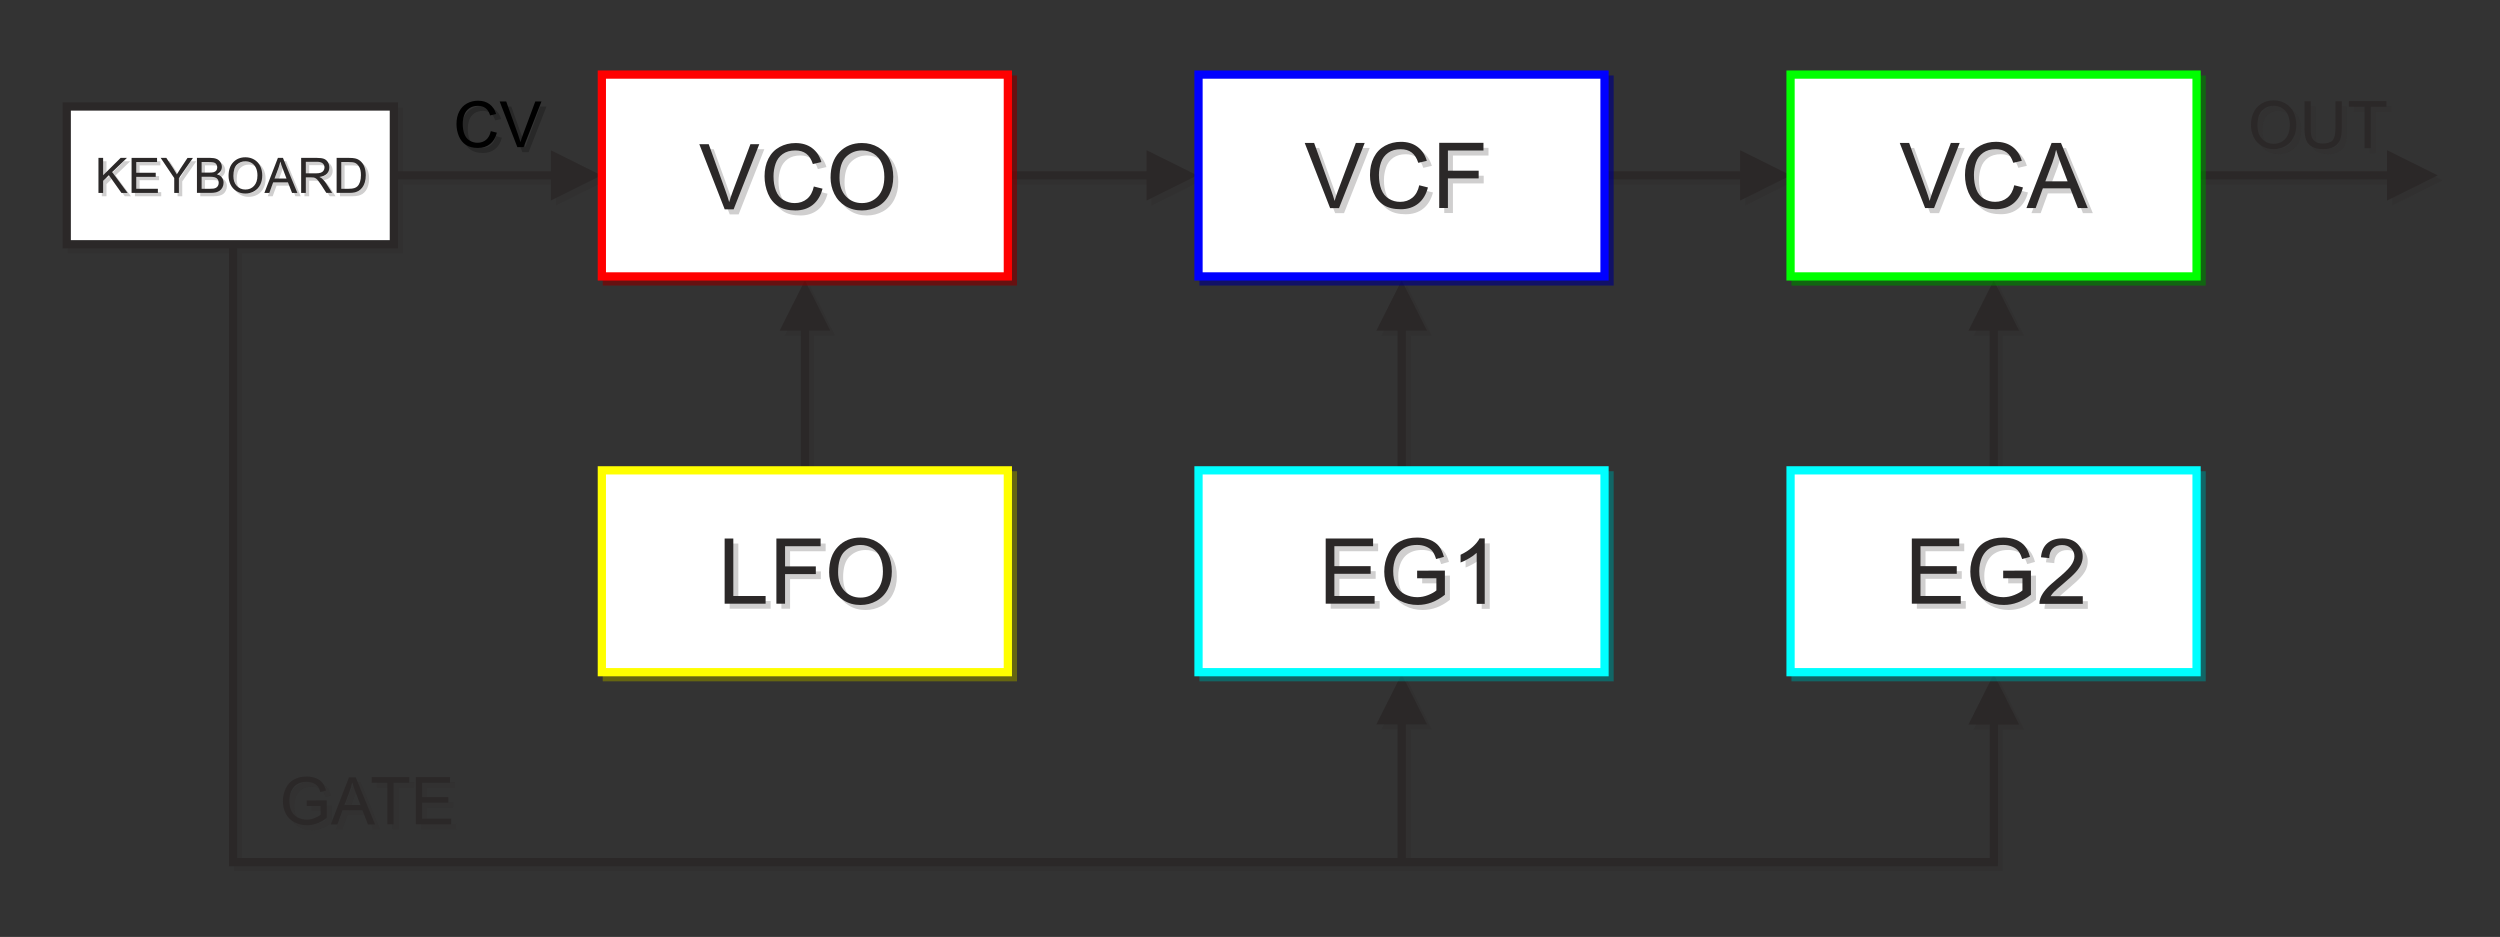 <?xml version="1.0" encoding="UTF-8" standalone="no"?>
<!-- Created with Inkscape (http://www.inkscape.org/) -->

<svg
   xmlns:dc="http://purl.org/dc/elements/1.1/"
   xmlns:cc="http://creativecommons.org/ns#"
   xmlns:rdf="http://www.w3.org/1999/02/22-rdf-syntax-ns#"
   xmlns:svg="http://www.w3.org/2000/svg"
   xmlns="http://www.w3.org/2000/svg"
   xmlns:sodipodi="http://sodipodi.sourceforge.net/DTD/sodipodi-0.dtd"
   xmlns:inkscape="http://www.inkscape.org/namespaces/inkscape"
   version="1.0"
   width="746.591"
   height="279.805"
   id="svg2330"
   inkscape:version="0.47 r22583"
   sodipodi:docname="Synth Diag.svg"
   style="display:inline"
   inkscape:export-filename="P:\@Wikipedia\@Commons\@Synth\@Synthesizing\Subtractive\Synth Diag.png"
   inkscape:export-xdpi="115.49"
   inkscape:export-ydpi="115.49">
  <rect width="100%" height="100%" fill="#333333" stroke="none"/>
  <sodipodi:namedview
     pagecolor="#ffffff"
     bordercolor="#666666"
     borderopacity="1"
     objecttolerance="10"
     gridtolerance="10"
     guidetolerance="10"
     inkscape:pageopacity="0"
     inkscape:pageshadow="2"
     inkscape:window-width="1365"
     inkscape:window-height="935"
     id="namedview66"
     showgrid="false"
     inkscape:zoom="1.6868906"
     inkscape:cx="367.74611"
     inkscape:cy="139.92687"
     inkscape:window-x="109"
     inkscape:window-y="131"
     inkscape:window-maximized="0"
     inkscape:current-layer="layer6" />
  <defs
     id="defs2332">
    <inkscape:perspective
       sodipodi:type="inkscape:persp3d"
       inkscape:vp_x="0 : 139.90237 : 1"
       inkscape:vp_y="0 : 1000 : 0"
       inkscape:vp_z="746.59149 : 139.90237 : 1"
       inkscape:persp3d-origin="373.29575 : 93.26825 : 1"
       id="perspective70" />
    <inkscape:perspective
       id="perspective3781"
       inkscape:persp3d-origin="0.5 : 0.33333333 : 1"
       inkscape:vp_z="1 : 0.5 : 1"
       inkscape:vp_y="0 : 1000 : 0"
       inkscape:vp_x="0 : 0.5 : 1"
       sodipodi:type="inkscape:persp3d" />
    <inkscape:perspective
       id="perspective4060"
       inkscape:persp3d-origin="0.5 : 0.33333333 : 1"
       inkscape:vp_z="1 : 0.5 : 1"
       inkscape:vp_y="0 : 1000 : 0"
       inkscape:vp_x="0 : 0.5 : 1"
       sodipodi:type="inkscape:persp3d" />
    <inkscape:perspective
       id="perspective4586"
       inkscape:persp3d-origin="0.5 : 0.33333333 : 1"
       inkscape:vp_z="1 : 0.5 : 1"
       inkscape:vp_y="0 : 1000 : 0"
       inkscape:vp_x="0 : 0.5 : 1"
       sodipodi:type="inkscape:persp3d" />
    <inkscape:perspective
       id="perspective4767"
       inkscape:persp3d-origin="0.5 : 0.33333333 : 1"
       inkscape:vp_z="1 : 0.5 : 1"
       inkscape:vp_y="0 : 1000 : 0"
       inkscape:vp_x="0 : 0.5 : 1"
       sodipodi:type="inkscape:persp3d" />
  </defs>
  <g
     inkscape:groupmode="layer"
     id="layer6"
     inkscape:label="bg arrow"
     style="opacity:0.25;display:inline">
    <g
       id="g4936">
      <g
         transform="matrix(3.502,0,0,3.481,7.744,-236.832)"
         id="g2304-2-7"
         style="display:inline">
        <path
           d="m 201.999,83.865 -16.445,0 0,-0.706 16.445,0 0,0.706 0,0 z m 4.094,-0.353 -4.32,2.16 0,-4.32 4.32,2.159 z"
           style="fill:#2b2828;fill-rule:nonzero"
           id="_149456480-7-5" />
      </g>
      <g
         transform="matrix(3.502,0,0,3.481,7.744,-236.832)"
         id="g2310-1-0"
         style="display:inline">
        <path
           d="m 146.833,83.865 -12.036,0 0,-0.706 12.036,0 0,0.706 0,0 z m 4.094,-0.353 -4.32,2.16 0,-4.32 4.32,2.159 z"
           style="fill:#2b2828;fill-rule:nonzero"
           id="_149483384-9-0" />
      </g>
      <g
         transform="matrix(3.502,0,0,3.481,7.744,-236.832)"
         id="g2322-4-7"
         style="display:inline">
        <path
           d="m 45.423,83.864 -13.377,2e-4 0,-0.703 13.377,-2e-4 0,0.703 z m 4.078,-0.351 -4.303,2.152 -10e-5,-4.303 4.303,2.151 0,0 z"
           style="fill:#2b2828;fill-rule:nonzero"
           id="_149526200-8-3" />
      </g>
      <g
         transform="matrix(3.502,0,0,3.481,7.744,-236.832)"
         id="g2336-9-0"
         style="display:inline">
        <path
           d="m 96.216,83.865 -12.036,0 0,-0.706 12.036,0 0,0.706 z m 4.094,-0.353 -4.32,2.16 0,-4.32 4.32,2.159 z"
           style="fill:#2b2828;fill-rule:nonzero"
           id="_149589816-3-3" />
      </g>
      <g
         transform="matrix(3.502,0,0,3.481,7.744,-236.832)"
         id="g2347-4-7"
         style="display:inline">
        <path
           d="m 118.099,96.609 0,12.036 -0.706,0 0,-12.036 0.706,0 z m -0.353,-4.094 2.16,4.32 -4.32,0 2.159,-4.32 z"
           style="fill:#2b2828;fill-rule:nonzero"
           id="_149639504-9-8" />
      </g>
      <g
         transform="matrix(3.502,0,0,3.481,7.744,-236.832)"
         id="g2350-6-3"
         style="display:inline">
        <path
           d="m 168.592,96.609 0,12.036 -0.706,0 0,-12.036 0.706,0 z m -0.353,-4.094 2.16,4.32 -4.32,0 2.159,-4.32 z"
           style="fill:#2b2828;fill-rule:nonzero"
           id="_149646208-3-5" />
      </g>
      <g
         transform="matrix(3.502,0,0,3.481,7.744,-236.832)"
         id="g2353-7-1"
         style="display:inline">
        <path
           d="m 168.24,126.302 2.159,4.32 -4.32,0 2.16,-4.32 0,0 z m 0,16.482 -0.353,-0.353 0,-12.036 0.706,0 0,12.036 -0.353,0.353 z m 0.353,-0.353 0,0.353 -0.353,0 0.353,-0.353 z m -150.852,0 0.353,-0.353 150.147,0 0,0.706 -150.147,0 -0.353,-0.353 0,0 z m 0.353,0.353 -0.353,0 0,-0.353 0.353,0.353 z m 0.353,-53.385 0,53.032 -0.706,0 0,-53.032 0.706,0 z"
           style="fill:#2b2828;fill-rule:nonzero"
           id="_149646736-8-2" />
      </g>
      <g
         transform="matrix(3.502,0,0,3.481,7.744,-236.832)"
         id="g2356-8-0"
         style="display:inline">
        <path
           d="m 118.099,130.386 0,12.036 -0.706,0 0,-12.036 0.706,0 z m -0.353,-4.094 2.16,4.32 -4.32,0 2.159,-4.32 z"
           style="fill:#2b2828;fill-rule:nonzero"
           id="_149661024-2-1" />
      </g>
      <g
         transform="matrix(3.502,0,0,3.481,7.744,-236.832)"
         id="g2367-7-4"
         style="display:inline">
        <path
           d="m 67.212,96.609 0,12.036 -0.706,0 0,-12.036 0.706,0 z m -0.353,-4.094 2.16,4.32 -4.32,0 2.159,-4.32 z"
           style="fill:#2b2828;fill-rule:nonzero"
           id="_149700136-6-1" />
      </g>
      <g
         transform="matrix(3.502,0,0,3.481,7.744,-236.832)"
         id="g2325-6-3-5"
         style="display:inline">
        <rect
           width="27.899"
           height="11.817"
           x="3.907"
           y="77.604"
           style="fill:none;stroke:#2b2828;stroke-width:0.706"
           id="_149555536-5-5-3" />
      </g>
    </g>
  </g>
  <g
     inkscape:groupmode="layer"
     id="layer5"
     inkscape:label="fg arrow"
     style="display:inline">
    <g
       id="g4916">
      <g
         transform="matrix(3.502,0,0,3.481,6.244,-238.332)"
         id="g2304-2"
         style="display:inline">
        <path
           d="m 201.999,83.865 -16.445,0 0,-0.706 16.445,0 0,0.706 0,0 z m 4.094,-0.353 -4.32,2.16 0,-4.32 4.32,2.159 z"
           style="fill:#2b2828;fill-rule:nonzero"
           id="_149456480-7" />
      </g>
      <g
         transform="matrix(3.502,0,0,3.481,6.244,-238.332)"
         id="g2310-1"
         style="display:inline">
        <path
           d="m 146.833,83.865 -12.036,0 0,-0.706 12.036,0 0,0.706 0,0 z m 4.094,-0.353 -4.32,2.16 0,-4.32 4.32,2.159 z"
           style="fill:#2b2828;fill-rule:nonzero"
           id="_149483384-9" />
      </g>
      <g
         transform="matrix(3.502,0,0,3.481,6.244,-238.332)"
         id="g2322-4"
         style="display:inline">
        <path
           d="m 45.423,83.864 -13.377,2e-4 0,-0.703 13.377,-2e-4 0,0.703 z m 4.078,-0.351 -4.303,2.152 -10e-5,-4.303 4.303,2.151 0,0 z"
           style="fill:#2b2828;fill-rule:nonzero"
           id="_149526200-8" />
      </g>
      <g
         transform="matrix(3.502,0,0,3.481,6.244,-238.332)"
         id="g2336-9"
         style="display:inline">
        <path
           d="m 96.216,83.865 -12.036,0 0,-0.706 12.036,0 0,0.706 z m 4.094,-0.353 -4.32,2.16 0,-4.32 4.32,2.159 z"
           style="fill:#2b2828;fill-rule:nonzero"
           id="_149589816-3" />
      </g>
      <g
         transform="matrix(3.502,0,0,3.481,6.244,-238.332)"
         id="g2347-4"
         style="display:inline">
        <path
           d="m 118.099,96.609 0,12.036 -0.706,0 0,-12.036 0.706,0 z m -0.353,-4.094 2.16,4.32 -4.32,0 2.159,-4.32 z"
           style="fill:#2b2828;fill-rule:nonzero"
           id="_149639504-9" />
      </g>
      <g
         transform="matrix(3.502,0,0,3.481,6.244,-238.332)"
         id="g2350-6"
         style="display:inline">
        <path
           d="m 168.592,96.609 0,12.036 -0.706,0 0,-12.036 0.706,0 z m -0.353,-4.094 2.16,4.32 -4.32,0 2.159,-4.32 z"
           style="fill:#2b2828;fill-rule:nonzero"
           id="_149646208-3" />
      </g>
      <g
         transform="matrix(3.502,0,0,3.481,6.244,-238.332)"
         id="g2353-7"
         style="display:inline">
        <path
           d="m 168.24,126.302 2.159,4.32 -4.32,0 2.16,-4.32 0,0 z m 0,16.482 -0.353,-0.353 0,-12.036 0.706,0 0,12.036 -0.353,0.353 z m 0.353,-0.353 0,0.353 -0.353,0 0.353,-0.353 z m -150.852,0 0.353,-0.353 150.147,0 0,0.706 -150.147,0 -0.353,-0.353 0,0 z m 0.353,0.353 -0.353,0 0,-0.353 0.353,0.353 z m 0.353,-53.385 0,53.032 -0.706,0 0,-53.032 0.706,0 z"
           style="fill:#2b2828;fill-rule:nonzero"
           id="_149646736-8" />
      </g>
      <g
         transform="matrix(3.502,0,0,3.481,6.244,-238.332)"
         id="g2356-8"
         style="display:inline">
        <path
           d="m 118.099,130.386 0,12.036 -0.706,0 0,-12.036 0.706,0 z m -0.353,-4.094 2.16,4.32 -4.32,0 2.159,-4.32 z"
           style="fill:#2b2828;fill-rule:nonzero"
           id="_149661024-2" />
      </g>
      <g
         transform="matrix(3.502,0,0,3.481,6.244,-238.332)"
         id="g2367-7"
         style="display:inline">
        <path
           d="m 67.212,96.609 0,12.036 -0.706,0 0,-12.036 0.706,0 z m -0.353,-4.094 2.16,4.32 -4.32,0 2.159,-4.32 z"
           style="fill:#2b2828;fill-rule:nonzero"
           id="_149700136-6" />
      </g>
    </g>
  </g>
  <g
     inkscape:groupmode="layer"
     id="layer3"
     inkscape:label="bg rect"
     style="opacity:0.667;display:inline">
    <g
       id="g4908">
      <rect
         width="121.249"
         height="60.276"
         x="181.232"
         y="23.774"
         style="fill:none;stroke:#800000;stroke-width:2.464;display:inline"
         id="_149314632-8-1" />
      <rect
         width="121.249"
         height="60.276"
         x="359.419"
         y="23.774"
         style="fill:none;stroke:#000080;stroke-width:2.464;display:inline"
         id="_149461736-7-6" />
      <rect
         width="121.249"
         height="60.276"
         x="536.225"
         y="23.774"
         style="fill:none;stroke:#008000;stroke-width:2.464;display:inline"
         id="_149456296-4-5" />
      <rect
         width="121.249"
         height="60.276"
         x="359.419"
         y="141.962"
         style="fill:none;stroke:#008080;stroke-width:2.464;display:inline"
         id="_149604880-4-8" />
      <rect
         width="121.249"
         height="60.276"
         x="536.225"
         y="141.962"
         style="fill:none;stroke:#008080;stroke-width:2.464;display:inline"
         id="_149607568-4-0" />
      <rect
         width="121.249"
         height="60.276"
         x="181.231"
         y="141.962"
         style="fill:none;stroke:#808000;stroke-width:2.464;display:inline"
         id="_149684376-9-1" />
    </g>
  </g>
  <g
     inkscape:groupmode="layer"
     id="layer4"
     inkscape:label="fg rect"
     style="display:inline">
    <g
       id="g4890">
      <rect
         width="121.249"
         height="60.276"
         x="179.732"
         y="22.274"
         style="fill:#ffffff;stroke:#ff0000;stroke-width:2.464;display:inline"
         id="_149314632-8" />
      <rect
         width="121.249"
         height="60.276"
         x="357.919"
         y="22.274"
         style="fill:#ffffff;stroke:#0000ff;stroke-width:2.464;display:inline"
         id="_149461736-7" />
      <rect
         width="121.249"
         height="60.276"
         x="534.725"
         y="22.274"
         style="fill:#ffffff;stroke:#00ff00;stroke-width:2.464;display:inline"
         id="_149456296-4" />
      <rect
         width="121.249"
         height="60.276"
         x="357.919"
         y="140.462"
         style="fill:#ffffff;stroke:#00ffff;stroke-width:2.464;display:inline"
         id="_149604880-4" />
      <rect
         width="121.249"
         height="60.276"
         x="534.725"
         y="140.462"
         style="fill:#ffffff;stroke:#00ffff;stroke-width:2.464;display:inline"
         id="_149607568-4" />
      <rect
         width="121.249"
         height="60.276"
         x="179.731"
         y="140.462"
         style="fill:#ffffff;stroke:#ffff00;stroke-width:2.464;display:inline"
         id="_149684376-9" />
      <g
         transform="matrix(3.502,0,0,3.481,6.244,-238.332)"
         id="g2325-6"
         style="fill:#ffffff;display:inline">
        <rect
           width="27.899"
           height="11.817"
           x="3.907"
           y="77.604"
           style="fill:#ffffff;stroke:#2b2828;stroke-width:0.706"
           id="_149555536-5" />
        <polygon
           points="8.503,82.012 9.042,82.012 7.781,83.229 9.097,85.016 8.572,85.016 7.503,83.496 7.011,83.975 7.011,85.016 6.613,85.016 6.613,85.016 6.613,82.012 7.011,82.012 7.011,83.502 "
           style="fill:#ffffff;fill-rule:nonzero"
           id="_149564760-0" />
        <polygon
           points="9.835,82.367 9.835,83.287 11.497,83.287 11.497,83.639 9.835,83.639 9.835,84.662 11.68,84.662 11.68,85.016 9.438,85.016 9.438,85.016 9.438,82.012 11.61,82.012 11.61,82.367 "
           style="fill:#ffffff;fill-rule:nonzero"
           id="_149559512-9" />
        <path
           d="m 13.075,85.016 0,-1.272 -1.158,-1.732 0.483,0 0.593,0.906 c 0.109,0.169 0.21,0.339 0.305,0.509 0.09,-0.157 0.199,-0.334 0.328,-0.531 l 0.582,-0.883 0.463,0 -1.199,1.732 0,1.272 -0.397,0 0,0 z"
           style="fill:#ffffff;fill-rule:nonzero"
           id="_149564808-0" />
        <path
           d="m 15.011,85.016 0,-3.005 1.128,0 c 0.23,0 0.413,0.031 0.552,0.091 0.139,0.061 0.248,0.155 0.326,0.281 0.078,0.126 0.118,0.258 0.118,0.397 0,0.128 -0.035,0.249 -0.105,0.362 -0.069,0.113 -0.175,0.205 -0.315,0.275 0.182,0.053 0.321,0.144 0.419,0.272 0.098,0.129 0.147,0.281 0.147,0.455 0,0.141 -0.03,0.271 -0.09,0.392 -0.059,0.121 -0.133,0.214 -0.22,0.28 -0.087,0.066 -0.197,0.115 -0.329,0.148 -0.132,0.034 -0.293,0.05 -0.485,0.05 l -1.146,0 0,0 z m 0.398,-1.742 0.65,0 c 0.176,0 0.302,-0.012 0.379,-0.035 0.101,-0.03 0.177,-0.08 0.228,-0.15 0.051,-0.07 0.077,-0.157 0.077,-0.262 0,-0.099 -0.024,-0.188 -0.071,-0.263 -0.048,-0.076 -0.117,-0.128 -0.205,-0.156 -0.089,-0.028 -0.241,-0.042 -0.458,-0.042 l -0.6,0 0,0.908 0,0 z m 0,1.387 0.748,0 c 0.129,0 0.219,-0.005 0.271,-0.014 0.092,-0.017 0.168,-0.044 0.229,-0.083 0.062,-0.038 0.112,-0.094 0.152,-0.167 0.039,-0.073 0.059,-0.157 0.059,-0.253 0,-0.112 -0.029,-0.209 -0.086,-0.292 -0.057,-0.083 -0.137,-0.141 -0.239,-0.174 -0.102,-0.033 -0.248,-0.05 -0.439,-0.05 l -0.695,0 0,1.032 0,0 z"
           style="fill:#ffffff;fill-rule:nonzero"
           id="_149558712-0" />
        <path
           d="m 17.707,83.553 c 0,-0.499 0.134,-0.889 0.402,-1.171 0.268,-0.282 0.614,-0.423 1.037,-0.423 0.277,0 0.527,0.067 0.75,0.199 0.223,0.133 0.392,0.318 0.509,0.555 0.117,0.236 0.175,0.506 0.175,0.806 0,0.305 -0.061,0.578 -0.184,0.818 -0.123,0.241 -0.297,0.422 -0.523,0.546 -0.226,0.124 -0.469,0.185 -0.73,0.185 -0.283,0 -0.536,-0.068 -0.758,-0.205 -0.223,-0.136 -0.392,-0.323 -0.506,-0.56 -0.115,-0.236 -0.172,-0.486 -0.172,-0.75 l 0,0 z m 0.41,0.006 c 0,0.362 0.097,0.647 0.292,0.856 0.195,0.208 0.439,0.313 0.733,0.313 0.299,0 0.546,-0.105 0.739,-0.316 0.193,-0.211 0.29,-0.509 0.29,-0.896 0,-0.244 -0.042,-0.458 -0.124,-0.64 -0.083,-0.183 -0.204,-0.324 -0.362,-0.425 -0.159,-0.1 -0.338,-0.15 -0.536,-0.15 -0.282,0 -0.524,0.097 -0.727,0.29 -0.203,0.193 -0.304,0.516 -0.304,0.968 l 0,0 z"
           style="fill:#ffffff;fill-rule:nonzero"
           id="_149569480-6" />
        <path
           d="m 20.762,85.016 1.154,-3.005 0.428,0 1.23,3.005 -0.453,0 -0.35,-0.91 -1.256,0 -0.33,0.91 -0.422,0 0,0 z m 0.867,-1.234 1.019,0 -0.314,-0.832 c -0.095,-0.253 -0.167,-0.46 -0.213,-0.623 -0.038,0.193 -0.092,0.384 -0.162,0.574 l -0.33,0.881 z"
           style="fill:#ffffff;fill-rule:nonzero"
           id="_149577384-1" />
        <path
           d="m 23.898,85.016 0,-3.005 1.332,0 c 0.268,0 0.471,0.027 0.611,0.081 0.139,0.054 0.25,0.149 0.334,0.285 0.083,0.137 0.124,0.288 0.124,0.453 0,0.213 -0.069,0.392 -0.207,0.539 -0.138,0.146 -0.351,0.239 -0.639,0.279 0.106,0.05 0.185,0.1 0.24,0.15 0.116,0.106 0.226,0.24 0.33,0.399 l 0.522,0.818 -0.5,0 -0.397,-0.625 c -0.116,-0.18 -0.212,-0.318 -0.287,-0.413 -0.075,-0.096 -0.142,-0.163 -0.202,-0.201 -0.059,-0.038 -0.12,-0.065 -0.181,-0.08 -0.045,-0.009 -0.119,-0.014 -0.222,-0.014 l -0.461,0 0,1.334 -0.397,0 z m 0.397,-1.678 0.855,0 c 0.181,0 0.324,-0.019 0.426,-0.057 0.103,-0.038 0.18,-0.098 0.234,-0.18 0.053,-0.083 0.08,-0.172 0.08,-0.269 0,-0.142 -0.051,-0.259 -0.155,-0.35 -0.103,-0.092 -0.266,-0.137 -0.489,-0.137 l -0.951,0 0,0.994 z"
           style="fill:#ffffff;fill-rule:nonzero"
           id="_149581368-3" />
        <path
           d="m 26.923,85.016 0,-3.005 1.035,0 c 0.234,0 0.412,0.015 0.535,0.043 0.172,0.039 0.319,0.111 0.441,0.215 0.158,0.134 0.277,0.305 0.355,0.513 0.079,0.208 0.118,0.446 0.118,0.714 0,0.228 -0.027,0.43 -0.08,0.607 -0.053,0.176 -0.121,0.323 -0.205,0.438 -0.083,0.115 -0.174,0.206 -0.274,0.272 -0.099,0.067 -0.218,0.117 -0.358,0.151 -0.141,0.034 -0.301,0.051 -0.483,0.051 l -1.084,0 0,0 z m 0.397,-0.355 0.641,0 c 0.198,0 0.354,-0.018 0.467,-0.055 0.113,-0.037 0.202,-0.089 0.269,-0.156 0.094,-0.094 0.168,-0.221 0.22,-0.38 0.052,-0.16 0.079,-0.352 0.079,-0.579 0,-0.314 -0.052,-0.555 -0.155,-0.724 -0.103,-0.169 -0.229,-0.282 -0.376,-0.339 -0.106,-0.041 -0.279,-0.061 -0.514,-0.061 l -0.632,0 0,2.295 0,0 z"
           style="fill:#ffffff;fill-rule:nonzero"
           id="_149589216-8" />
      </g>
    </g>
  </g>
  <g
     inkscape:groupmode="layer"
     id="layer2"
     inkscape:label="bg letter"
     style="opacity:0.224;display:inline">
    <g
       id="g4852">
      <path
         d="m 673.729,38.947 c 0,-2.335 0.629,-4.163 1.891,-5.483 1.262,-1.32 2.889,-1.981 4.885,-1.981 1.304,0 2.484,0.311 3.531,0.93 1.047,0.622 1.848,1.487 2.398,2.597 0.55,1.107 0.824,2.368 0.824,3.773 0,1.428 -0.286,2.705 -0.866,3.829 -0.58,1.127 -1.4,1.978 -2.461,2.558 -1.064,0.58 -2.207,0.868 -3.436,0.868 -1.334,0 -2.523,-0.318 -3.571,-0.96 -1.051,-0.638 -1.845,-1.513 -2.385,-2.62 -0.54,-1.104 -0.81,-2.277 -0.81,-3.511 z m 1.93,0.03 c 0,1.697 0.458,3.029 1.374,4.005 0.919,0.976 2.068,1.464 3.452,1.464 1.41,0 2.569,-0.491 3.478,-1.477 0.909,-0.986 1.367,-2.384 1.367,-4.195 0,-1.143 -0.198,-2.142 -0.587,-2.996 -0.389,-0.855 -0.958,-1.517 -1.706,-1.988 -0.751,-0.468 -1.591,-0.704 -2.523,-0.704 -1.327,0 -2.467,0.452 -3.422,1.359 -0.955,0.904 -1.433,2.417 -1.433,4.533 l 0,0 z"
         style="fill:#2b2828;fill-rule:nonzero"
         id="_149456456-7-4" />
      <path
         d="m 698.955,31.732 1.874,0 0,8.129 c 0,1.411 -0.161,2.535 -0.484,3.367 -0.323,0.832 -0.902,1.507 -1.742,2.027 -0.84,0.524 -1.94,0.783 -3.304,0.783 -1.324,0 -2.411,-0.226 -3.251,-0.681 -0.843,-0.452 -1.446,-1.11 -1.805,-1.972 -0.362,-0.861 -0.54,-2.034 -0.54,-3.524 l 0,-8.129 1.871,0 0,8.119 c 0,1.222 0.115,2.122 0.342,2.699 0.227,0.58 0.623,1.025 1.176,1.34 0.557,0.314 1.239,0.471 2.042,0.471 1.377,0 2.359,-0.311 2.945,-0.933 0.583,-0.619 0.876,-1.811 0.876,-3.576 l 0,-8.119 0,0 z"
         style="fill:#2b2828;fill-rule:nonzero"
         id="_149467480-9-1" />
      <polygon
         transform="matrix(3.502,0,0,3.481,7.744,-236.832)"
         points="199.853,81.182 199.853,77.619 198.521,77.619 198.521,77.142 201.724,77.142 201.724,77.619 200.387,77.619 200.387,81.182 199.853,81.182 "
         style="fill:#2b2828;fill-rule:nonzero"
         id="_149479328-3-2" />
      <path
         d="m 217.925,64.021 -7.585,-19.465 2.808,0 5.087,14.14 c 0.41,1.133 0.752,2.198 1.026,3.186 0.305,-1.061 0.656,-2.121 1.057,-3.186 l 5.288,-14.14 2.644,0 -7.667,19.465 -2.658,0 0,0 z"
         style="fill:#2b2828;fill-rule:nonzero"
         id="_149459544-8-1" />
      <path
         d="m 244.541,57.195 2.594,0.652 c -0.542,2.112 -1.522,3.725 -2.931,4.841 -1.413,1.11 -3.136,1.663 -5.178,1.663 -2.111,0 -3.824,-0.426 -5.147,-1.278 -1.322,-0.856 -2.329,-2.094 -3.018,-3.712 -0.688,-1.622 -1.035,-3.363 -1.035,-5.221 0,-2.026 0.388,-3.793 1.167,-5.303 0.779,-1.509 1.887,-2.656 3.328,-3.44 1.436,-0.784 3.018,-1.174 4.745,-1.174 1.96,0 3.606,0.494 4.941,1.487 1.336,0.993 2.266,2.384 2.79,4.183 l -2.548,0.598 c -0.456,-1.418 -1.112,-2.447 -1.978,-3.095 -0.862,-0.648 -1.947,-0.97 -3.259,-0.97 -1.504,0 -2.758,0.358 -3.77,1.074 -1.012,0.721 -1.723,1.682 -2.129,2.892 -0.41,1.206 -0.615,2.452 -0.615,3.735 0,1.659 0.242,3.1 0.725,4.337 0.488,1.233 1.24,2.157 2.266,2.769 1.026,0.612 2.133,0.916 3.328,0.916 1.45,0 2.676,-0.417 3.683,-1.246 1.007,-0.834 1.687,-2.071 2.042,-3.707 l 0,0 z"
         style="fill:#2b2828;fill-rule:nonzero"
         id="_149482768-6-4" />
      <path
         d="m 249.537,54.539 c 0,-3.231 0.871,-5.76 2.617,-7.587 1.746,-1.826 3.997,-2.742 6.76,-2.742 1.805,0 3.437,0.431 4.887,1.287 1.449,0.861 2.557,2.058 3.318,3.594 0.761,1.532 1.139,3.277 1.139,5.221 0,1.976 -0.396,3.744 -1.199,5.298 -0.802,1.559 -1.937,2.737 -3.405,3.54 -1.472,0.802 -3.054,1.201 -4.754,1.201 -1.846,0 -3.492,-0.439 -4.941,-1.328 -1.454,-0.884 -2.553,-2.094 -3.3,-3.626 -0.748,-1.527 -1.122,-3.15 -1.122,-4.859 z m 2.671,0.041 c 0,2.348 0.633,4.192 1.901,5.543 1.272,1.35 2.863,2.026 4.777,2.026 1.951,0 3.556,-0.68 4.814,-2.044 1.258,-1.364 1.892,-3.299 1.892,-5.806 0,-1.582 -0.273,-2.964 -0.812,-4.147 -0.538,-1.183 -1.326,-2.098 -2.361,-2.751 -1.039,-0.648 -2.202,-0.974 -3.492,-0.974 -1.837,0 -3.414,0.626 -4.736,1.881 -1.322,1.251 -1.983,3.345 -1.983,6.273 l 0,0 z"
         style="fill:#2b2828;fill-rule:nonzero"
         id="_149485616-5-6" />
      <path
         d="m 398.721,63.653 -7.585,-19.465 2.808,0 5.087,14.14 c 0.41,1.133 0.752,2.198 1.026,3.186 0.305,-1.061 0.656,-2.121 1.057,-3.186 l 5.288,-14.14 2.644,0 -7.667,19.465 -2.658,0 z"
         style="fill:#2b2828;fill-rule:nonzero"
         id="_149491768-0-0" />
      <path
         d="m 425.34,56.828 2.594,0.652 c -0.542,2.112 -1.522,3.725 -2.931,4.841 -1.413,1.11 -3.136,1.663 -5.178,1.663 -2.111,0 -3.824,-0.426 -5.147,-1.278 -1.322,-0.856 -2.329,-2.094 -3.018,-3.712 -0.688,-1.622 -1.035,-3.363 -1.035,-5.221 0,-2.026 0.388,-3.793 1.167,-5.303 0.779,-1.509 1.887,-2.656 3.328,-3.44 1.436,-0.784 3.018,-1.174 4.745,-1.174 1.96,0 3.606,0.494 4.941,1.487 1.336,0.993 2.266,2.384 2.79,4.183 l -2.548,0.598 c -0.456,-1.418 -1.112,-2.447 -1.978,-3.095 -0.862,-0.648 -1.947,-0.97 -3.259,-0.97 -1.504,0 -2.758,0.358 -3.77,1.074 -1.012,0.721 -1.723,1.682 -2.129,2.892 -0.41,1.206 -0.615,2.452 -0.615,3.735 0,1.659 0.242,3.1 0.725,4.337 0.488,1.233 1.24,2.157 2.266,2.769 1.026,0.612 2.133,0.916 3.328,0.916 1.45,0 2.676,-0.417 3.683,-1.246 1.007,-0.834 1.687,-2.071 2.042,-3.707 l 0,0 z"
         style="fill:#2b2828;fill-rule:nonzero"
         id="_149494544-2-7" />
      <polygon
         transform="matrix(3.502,0,0,3.481,7.744,-236.832)"
         points="121.689,83.111 124.312,83.111 124.312,83.771 121.689,83.771 121.689,86.311 120.948,86.311 120.948,86.311 120.948,80.719 124.721,80.719 124.721,81.379 121.689,81.379 "
         style="fill:#2b2828;fill-rule:nonzero"
         id="_149502448-8-1" />
      <path
         d="m 576.416,63.645 -7.585,-19.465 2.808,0 5.087,14.14 c 0.41,1.133 0.752,2.198 1.026,3.186 0.305,-1.061 0.656,-2.121 1.057,-3.186 l 5.288,-14.14 2.644,0 -7.667,19.465 -2.658,0 0,0 z"
         style="fill:#2b2828;fill-rule:nonzero"
         id="_149502504-6-7" />
      <path
         d="m 603.032,56.82 2.594,0.652 c -0.542,2.112 -1.522,3.725 -2.931,4.841 -1.413,1.11 -3.136,1.663 -5.178,1.663 -2.111,0 -3.824,-0.426 -5.147,-1.278 -1.322,-0.856 -2.329,-2.094 -3.018,-3.712 -0.688,-1.622 -1.035,-3.363 -1.035,-5.221 0,-2.026 0.388,-3.793 1.167,-5.303 0.779,-1.509 1.887,-2.656 3.328,-3.44 1.436,-0.784 3.018,-1.174 4.745,-1.174 1.96,0 3.606,0.494 4.941,1.487 1.336,0.993 2.266,2.384 2.79,4.183 l -2.548,0.598 c -0.456,-1.418 -1.112,-2.447 -1.978,-3.095 -0.862,-0.648 -1.947,-0.97 -3.259,-0.97 -1.504,0 -2.758,0.358 -3.77,1.074 -1.012,0.721 -1.723,1.682 -2.129,2.892 -0.41,1.206 -0.615,2.452 -0.615,3.735 0,1.659 0.242,3.1 0.725,4.337 0.488,1.233 1.24,2.157 2.266,2.769 1.026,0.612 2.133,0.916 3.328,0.916 1.45,0 2.676,-0.417 3.683,-1.246 1.007,-0.834 1.687,-2.071 2.042,-3.707 l 0,0 z"
         style="fill:#2b2828;fill-rule:nonzero"
         id="_149509968-0-7" />
      <path
         d="m 606.667,63.645 7.521,-19.465 2.79,0 8.013,19.465 -2.954,0 -2.284,-5.896 -8.187,0 -2.147,5.896 -2.753,0 0,0 z m 5.648,-7.995 6.641,0 -2.047,-5.389 c -0.62,-1.636 -1.085,-2.982 -1.386,-4.038 -0.251,1.251 -0.602,2.488 -1.057,3.721 l -2.152,5.706 0,0 z"
         style="fill:#2b2828;fill-rule:nonzero"
         id="_149513800-2-7" />
      <polygon
         transform="matrix(3.502,0,0,3.481,7.744,-236.832)"
         points="112.006,119.596 115.439,119.596 115.439,120.256 111.267,120.256 111.267,120.256 111.267,114.665 115.309,114.665 115.309,115.325 112.006,115.325 112.006,117.037 115.099,117.037 115.099,117.693 112.006,117.693 "
         style="fill:#2b2828;fill-rule:nonzero"
         id="_149614856-6-1" />
      <path
         d="m 424.706,174.197 0,-2.28 8.291,-0.014 0,7.219 c -1.272,1.011 -2.585,1.768 -3.938,2.28 -1.354,0.508 -2.744,0.761 -4.167,0.761 -1.923,0 -3.674,-0.408 -5.242,-1.228 -1.573,-0.816 -2.758,-2.003 -3.56,-3.549 -0.802,-1.55 -1.203,-3.281 -1.203,-5.194 0,-1.895 0.401,-3.662 1.199,-5.303 0.793,-1.645 1.942,-2.865 3.437,-3.662 1.495,-0.793 3.218,-1.192 5.169,-1.192 1.413,0 2.694,0.227 3.838,0.684 1.144,0.453 2.042,1.088 2.689,1.904 0.652,0.816 1.144,1.876 1.486,3.186 l -2.338,0.639 c -0.296,-0.993 -0.661,-1.772 -1.094,-2.338 -0.438,-0.567 -1.062,-1.02 -1.874,-1.36 -0.807,-0.34 -1.709,-0.512 -2.694,-0.512 -1.185,0 -2.211,0.181 -3.073,0.539 -0.866,0.358 -1.559,0.83 -2.092,1.414 -0.529,0.585 -0.939,1.224 -1.235,1.926 -0.497,1.201 -0.748,2.506 -0.748,3.916 0,1.736 0.301,3.186 0.903,4.355 0.602,1.169 1.477,2.035 2.625,2.602 1.149,0.566 2.366,0.852 3.656,0.852 1.126,0 2.22,-0.218 3.287,-0.648 1.071,-0.426 1.878,-0.884 2.429,-1.373 l 0,-3.626 -5.752,0 0,0 z"
         style="fill:#2b2828;fill-rule:nonzero"
         id="_149614904-0-2" />
      <path
         d="m 444.893,181.832 -2.402,0 0,-15.228 c -0.579,0.548 -1.336,1.097 -2.275,1.645 -0.944,0.548 -1.787,0.961 -2.534,1.233 l 0,-2.307 c 1.345,-0.63 2.521,-1.392 3.528,-2.284 1.003,-0.898 1.718,-1.763 2.138,-2.606 l 1.545,0 0,19.547 0,0 z"
         style="fill:#2b2828;fill-rule:nonzero"
         id="_149617112-6-5" />
      <polygon
         transform="matrix(3.502,0,0,3.481,7.744,-236.832)"
         points="161.988,119.596 165.421,119.596 165.421,120.256 161.249,120.256 161.249,120.256 161.249,114.665 165.291,114.665 165.291,115.325 161.988,115.325 161.988,117.037 165.081,117.037 165.081,117.693 161.988,117.693 "
         style="fill:#2b2828;fill-rule:nonzero"
         id="_149625856-6-0" />
      <path
         d="m 599.723,174.197 0,-2.28 8.291,-0.014 0,7.219 c -1.272,1.011 -2.585,1.768 -3.938,2.28 -1.354,0.508 -2.744,0.761 -4.167,0.761 -1.923,0 -3.674,-0.408 -5.242,-1.228 -1.573,-0.816 -2.758,-2.003 -3.56,-3.549 -0.802,-1.55 -1.203,-3.281 -1.203,-5.194 0,-1.895 0.401,-3.662 1.199,-5.303 0.793,-1.645 1.942,-2.865 3.437,-3.662 1.495,-0.793 3.218,-1.192 5.169,-1.192 1.413,0 2.694,0.227 3.838,0.684 1.144,0.453 2.042,1.088 2.689,1.904 0.652,0.816 1.144,1.876 1.486,3.186 l -2.338,0.639 c -0.296,-0.993 -0.661,-1.772 -1.094,-2.338 -0.438,-0.567 -1.062,-1.02 -1.874,-1.36 -0.807,-0.34 -1.709,-0.512 -2.694,-0.512 -1.185,0 -2.211,0.181 -3.073,0.539 -0.866,0.358 -1.559,0.83 -2.092,1.414 -0.529,0.585 -0.939,1.224 -1.235,1.926 -0.497,1.201 -0.748,2.506 -0.748,3.916 0,1.736 0.301,3.186 0.903,4.355 0.602,1.169 1.477,2.035 2.626,2.602 1.149,0.566 2.366,0.852 3.656,0.852 1.126,0 2.22,-0.218 3.287,-0.648 1.071,-0.426 1.878,-0.884 2.429,-1.373 l 0,-3.626 -5.752,0 0,0 z"
         style="fill:#2b2828;fill-rule:nonzero"
         id="_149618280-1-9" />
      <path
         d="m 623.495,179.534 0,2.298 -12.941,0 c -0.018,-0.575 0.073,-1.128 0.278,-1.659 0.328,-0.879 0.857,-1.74 1.582,-2.592 0.729,-0.847 1.778,-1.831 3.145,-2.946 2.129,-1.736 3.569,-3.109 4.317,-4.124 0.748,-1.011 1.122,-1.972 1.122,-2.873 0,-0.947 -0.342,-1.745 -1.021,-2.398 -0.684,-0.648 -1.573,-0.974 -2.666,-0.974 -1.158,0 -2.083,0.345 -2.776,1.038 -0.698,0.689 -1.048,1.645 -1.057,2.865 l -2.471,-0.249 c 0.169,-1.836 0.807,-3.231 1.91,-4.192 1.103,-0.961 2.589,-1.441 4.449,-1.441 1.878,0 3.364,0.521 4.458,1.555 1.098,1.038 1.645,2.32 1.645,3.852 0,0.779 -0.159,1.545 -0.483,2.298 -0.319,0.752 -0.852,1.545 -1.595,2.375 -0.743,0.834 -1.978,1.976 -3.706,3.426 -1.44,1.206 -2.366,2.021 -2.776,2.452 -0.41,0.426 -0.747,0.856 -1.017,1.292 l 9.605,0 0,0 z"
         style="fill:#2b2828;fill-rule:nonzero"
         id="_149623936-8-4" />
      <path
         d="m 93.08,242.19 0,-1.647 5.992,-0.01 0,5.217 c -0.919,0.73 -1.868,1.277 -2.846,1.647 -0.978,0.367 -1.983,0.55 -3.011,0.55 -1.39,0 -2.655,-0.295 -3.788,-0.888 -1.137,-0.589 -1.993,-1.448 -2.573,-2.564 -0.58,-1.12 -0.869,-2.371 -0.869,-3.753 0,-1.369 0.29,-2.647 0.866,-3.832 0.573,-1.189 1.403,-2.07 2.484,-2.646 1.081,-0.573 2.326,-0.861 3.736,-0.861 1.021,0 1.947,0.164 2.774,0.494 0.827,0.328 1.476,0.786 1.943,1.376 0.471,0.59 0.827,1.356 1.074,2.303 l -1.69,0.462 c -0.214,-0.717 -0.478,-1.28 -0.791,-1.69 -0.316,-0.409 -0.767,-0.737 -1.354,-0.982 -0.583,-0.246 -1.235,-0.37 -1.947,-0.37 -0.856,0 -1.597,0.131 -2.22,0.39 -0.626,0.259 -1.127,0.6 -1.512,1.022 -0.382,0.423 -0.679,0.884 -0.893,1.392 -0.359,0.868 -0.54,1.811 -0.54,2.83 0,1.254 0.217,2.303 0.652,3.148 0.435,0.845 1.067,1.471 1.898,1.88 0.83,0.409 1.709,0.616 2.642,0.616 0.813,0 1.604,-0.157 2.375,-0.468 0.774,-0.308 1.357,-0.638 1.756,-0.992 l 0,-2.62 -4.157,0 0,0 z"
         style="fill:#2b2828;fill-rule:nonzero"
         id="_149655536-9-6" />
      <path
         d="m 100.278,247.708 5.435,-14.066 2.016,0 5.791,14.066 -2.135,0 -1.65,-4.261 -5.916,0 -1.552,4.261 -1.99,0 z m 4.081,-5.777 4.8,0 -1.479,-3.894 c -0.448,-1.182 -0.784,-2.155 -1.001,-2.918 -0.181,0.904 -0.435,1.798 -0.764,2.689 l -1.555,4.123 z"
         style="fill:#2b2828;fill-rule:nonzero"
         id="_149664560-1-4" />
      <polygon
         transform="matrix(3.502,0,0,3.481,7.744,-236.832)"
         points="31.245,139.178 31.245,135.615 29.914,135.615 29.914,135.138 33.116,135.138 33.116,135.615 31.779,135.615 31.779,139.178 31.245,139.178 "
         style="fill:#2b2828;fill-rule:nonzero"
         id="_149676552-3-0" />
      <polygon
         transform="matrix(3.502,0,0,3.481,7.744,-236.832)"
         points="34.21,138.701 36.691,138.701 36.691,139.178 33.676,139.178 33.676,139.178 33.676,135.138 36.597,135.138 36.597,135.615 34.21,135.615 34.21,136.852 36.445,136.852 36.445,137.326 34.21,137.326 "
         style="fill:#2b2828;fill-rule:nonzero"
         id="_149675448-5-6" />
      <polygon
         transform="matrix(3.502,0,0,3.481,7.744,-236.832)"
         points="60.011,120.258 60.011,114.667 60.751,114.667 60.751,119.598 63.505,119.598 63.505,120.258 60.011,120.258 "
         style="fill:#2b2828;fill-rule:nonzero"
         id="_149690832-8-8" />
      <polygon
         transform="matrix(3.502,0,0,3.481,7.744,-236.832)"
         points="65.164,117.058 67.787,117.058 67.787,117.718 65.164,117.718 65.164,120.258 64.424,120.258 64.424,120.258 64.424,114.667 68.196,114.667 68.196,115.327 65.164,115.327 "
         style="fill:#2b2828;fill-rule:nonzero"
         id="_149688744-4-9" />
      <path
         d="m 249.115,172.359 c 0,-3.231 0.871,-5.76 2.617,-7.587 1.746,-1.826 3.997,-2.742 6.76,-2.742 1.805,0 3.437,0.431 4.887,1.287 1.449,0.861 2.557,2.058 3.318,3.594 0.761,1.532 1.139,3.277 1.139,5.221 0,1.976 -0.396,3.744 -1.199,5.298 -0.802,1.559 -1.937,2.737 -3.405,3.54 -1.472,0.802 -3.054,1.201 -4.754,1.201 -1.846,0 -3.492,-0.439 -4.941,-1.328 -1.454,-0.884 -2.553,-2.094 -3.3,-3.626 -0.748,-1.527 -1.122,-3.15 -1.122,-4.859 z m 2.671,0.041 c 0,2.348 0.633,4.192 1.901,5.543 1.272,1.35 2.863,2.026 4.777,2.026 1.951,0 3.556,-0.68 4.814,-2.044 1.258,-1.364 1.892,-3.299 1.892,-5.806 0,-1.582 -0.273,-2.964 -0.812,-4.147 -0.538,-1.183 -1.326,-2.098 -2.361,-2.751 -1.039,-0.648 -2.202,-0.974 -3.492,-0.974 -1.837,0 -3.414,0.626 -4.736,1.881 -1.322,1.251 -1.983,3.345 -1.983,6.273 l 0,0 z"
         style="fill:#2b2828;fill-rule:nonzero"
         id="_149688792-0-8" />
      <g
         transform="matrix(2.251,0,0,2.251,79.175,-136.314)"
         style="fill-rule:evenodd"
         id="Warstwa_x0020_1-3-4">
        <path
           d="m 30.609,78.622 0.803,0.203 c -0.168,0.657 -0.471,1.16 -0.907,1.507 -0.438,0.346 -0.971,0.518 -1.603,0.518 -0.653,0 -1.184,-0.133 -1.593,-0.398 -0.409,-0.267 -0.721,-0.652 -0.934,-1.156 -0.213,-0.505 -0.32,-1.047 -0.32,-1.626 0,-0.631 0.12,-1.181 0.361,-1.651 0.241,-0.47 0.584,-0.827 1.03,-1.071 0.445,-0.244 0.934,-0.365 1.469,-0.365 0.607,0 1.116,0.154 1.53,0.463 0.413,0.309 0.701,0.742 0.864,1.302 l -0.789,0.186 c -0.141,-0.442 -0.344,-0.762 -0.612,-0.964 -0.267,-0.202 -0.603,-0.302 -1.009,-0.302 -0.466,0 -0.854,0.112 -1.167,0.335 -0.313,0.224 -0.533,0.523 -0.659,0.9 -0.127,0.375 -0.191,0.763 -0.191,1.163 0,0.516 0.075,0.965 0.224,1.351 0.151,0.384 0.384,0.672 0.701,0.862 0.318,0.191 0.66,0.285 1.03,0.285 0.449,0 0.828,-0.13 1.14,-0.388 0.312,-0.26 0.522,-0.645 0.632,-1.154 l 0,0 z m 3.522,2.125 -2.348,-6.061 0.869,0 1.575,4.403 c 0.127,0.353 0.233,0.684 0.318,0.992 0.095,-0.33 0.203,-0.66 0.327,-0.992 l 1.637,-4.403 0.819,0 -2.373,6.061 -0.823,0 0,0 z"
           id="path2682-6-3" />
      </g>
      <g
         transform="translate(-0.5,-0.5)"
         id="g4727">
        <polygon
           id="_149564760-0-9-3"
           style="fill:#2b2828;fill-rule:nonzero;display:inline"
           points="7.011,83.975 7.011,85.016 6.613,85.016 6.613,85.016 6.613,82.012 7.011,82.012 7.011,83.502 8.503,82.012 9.042,82.012 7.781,83.229 9.097,85.016 8.572,85.016 7.503,83.496 "
           transform="matrix(3.502,0,0,3.481,7.743,-236.832)" />
        <polygon
           id="_149559512-9-9-3"
           style="fill:#2b2828;fill-rule:nonzero;display:inline"
           points="11.68,84.662 11.68,85.016 9.438,85.016 9.438,85.016 9.438,82.012 11.61,82.012 11.61,82.367 9.835,82.367 9.835,83.287 11.497,83.287 11.497,83.639 9.835,83.639 9.835,84.662 "
           transform="matrix(3.502,0,0,3.481,7.743,-236.832)" />
        <path
           transform="matrix(3.502,0,0,3.481,7.744,-236.832)"
           id="_149564808-0-8-7"
           style="fill:#2b2828;fill-rule:nonzero;display:inline"
           d="m 13.075,85.016 0,-1.272 -1.158,-1.732 0.483,0 0.593,0.906 c 0.109,0.169 0.21,0.339 0.305,0.509 0.09,-0.157 0.199,-0.334 0.328,-0.531 l 0.582,-0.883 0.463,0 -1.199,1.732 0,1.272 -0.397,0 0,0 z" />
        <path
           transform="matrix(3.502,0,0,3.481,7.744,-236.832)"
           id="_149558712-0-1-4"
           style="fill:#2b2828;fill-rule:nonzero;display:inline"
           d="m 15.011,85.016 0,-3.005 1.128,0 c 0.23,0 0.413,0.031 0.552,0.091 0.139,0.061 0.248,0.155 0.326,0.281 0.078,0.126 0.118,0.258 0.118,0.397 0,0.128 -0.035,0.249 -0.105,0.362 -0.069,0.113 -0.175,0.205 -0.315,0.275 0.182,0.053 0.321,0.144 0.419,0.272 0.098,0.129 0.147,0.281 0.147,0.455 0,0.141 -0.03,0.271 -0.09,0.392 -0.059,0.121 -0.133,0.214 -0.22,0.28 -0.087,0.066 -0.197,0.115 -0.329,0.148 -0.132,0.034 -0.293,0.05 -0.485,0.05 l -1.146,0 0,0 z m 0.398,-1.742 0.65,0 c 0.176,0 0.302,-0.012 0.379,-0.035 0.101,-0.03 0.177,-0.08 0.228,-0.15 0.051,-0.07 0.077,-0.157 0.077,-0.262 0,-0.099 -0.024,-0.188 -0.071,-0.263 -0.048,-0.076 -0.117,-0.128 -0.205,-0.156 -0.089,-0.028 -0.241,-0.042 -0.458,-0.042 l -0.6,0 0,0.908 0,0 z m 0,1.387 0.748,0 c 0.129,0 0.219,-0.005 0.271,-0.014 0.092,-0.017 0.168,-0.044 0.229,-0.083 0.062,-0.038 0.112,-0.094 0.152,-0.167 0.039,-0.073 0.059,-0.157 0.059,-0.253 0,-0.112 -0.029,-0.209 -0.086,-0.292 -0.057,-0.083 -0.137,-0.141 -0.239,-0.174 -0.102,-0.033 -0.248,-0.05 -0.439,-0.05 l -0.695,0 0,1.032 0,0 z" />
        <path
           transform="matrix(3.502,0,0,3.481,7.744,-236.832)"
           id="_149569480-6-8-3"
           style="fill:#2b2828;fill-rule:nonzero;display:inline"
           d="m 17.707,83.553 c 0,-0.499 0.134,-0.889 0.402,-1.171 0.268,-0.282 0.614,-0.423 1.037,-0.423 0.277,0 0.527,0.067 0.75,0.199 0.223,0.133 0.392,0.318 0.509,0.555 0.117,0.236 0.175,0.506 0.175,0.806 0,0.305 -0.061,0.578 -0.184,0.818 -0.123,0.241 -0.297,0.422 -0.523,0.546 -0.226,0.124 -0.469,0.185 -0.73,0.185 -0.283,0 -0.536,-0.068 -0.758,-0.205 -0.223,-0.136 -0.392,-0.323 -0.506,-0.56 -0.115,-0.236 -0.172,-0.486 -0.172,-0.75 l 0,0 z m 0.41,0.006 c 0,0.362 0.097,0.647 0.292,0.856 0.195,0.208 0.439,0.313 0.733,0.313 0.299,0 0.546,-0.105 0.739,-0.316 0.193,-0.211 0.29,-0.509 0.29,-0.896 0,-0.244 -0.042,-0.458 -0.124,-0.64 -0.083,-0.183 -0.204,-0.324 -0.362,-0.425 -0.159,-0.1 -0.338,-0.15 -0.536,-0.15 -0.282,0 -0.524,0.097 -0.727,0.29 -0.203,0.193 -0.304,0.516 -0.304,0.968 l 0,0 z" />
        <path
           transform="matrix(3.502,0,0,3.481,7.744,-236.832)"
           id="_149577384-1-2-8"
           style="fill:#2b2828;fill-rule:nonzero;display:inline"
           d="m 20.762,85.016 1.154,-3.005 0.428,0 1.23,3.005 -0.453,0 -0.35,-0.91 -1.256,0 -0.33,0.91 -0.422,0 0,0 z m 0.867,-1.234 1.019,0 -0.314,-0.832 c -0.095,-0.253 -0.167,-0.46 -0.213,-0.623 -0.038,0.193 -0.092,0.384 -0.162,0.574 l -0.33,0.881 z" />
        <path
           transform="matrix(3.502,0,0,3.481,7.744,-236.832)"
           id="_149581368-3-6-0"
           style="fill:#2b2828;fill-rule:nonzero;display:inline"
           d="m 23.898,85.016 0,-3.005 1.332,0 c 0.268,0 0.471,0.027 0.611,0.081 0.139,0.054 0.25,0.149 0.334,0.285 0.083,0.137 0.124,0.288 0.124,0.453 0,0.213 -0.069,0.392 -0.207,0.539 -0.138,0.146 -0.351,0.239 -0.639,0.279 0.106,0.05 0.185,0.1 0.24,0.15 0.116,0.106 0.226,0.24 0.33,0.399 l 0.522,0.818 -0.5,0 -0.397,-0.625 c -0.116,-0.18 -0.212,-0.318 -0.287,-0.413 -0.075,-0.096 -0.142,-0.163 -0.202,-0.201 -0.059,-0.038 -0.12,-0.065 -0.181,-0.08 -0.045,-0.009 -0.119,-0.014 -0.222,-0.014 l -0.461,0 0,1.334 -0.397,0 z m 0.397,-1.678 0.855,0 c 0.181,0 0.324,-0.019 0.426,-0.057 0.103,-0.038 0.18,-0.098 0.234,-0.18 0.053,-0.083 0.08,-0.172 0.08,-0.269 0,-0.142 -0.051,-0.259 -0.155,-0.35 -0.103,-0.092 -0.266,-0.137 -0.489,-0.137 l -0.951,0 0,0.994 z" />
        <path
           transform="matrix(3.502,0,0,3.481,7.744,-236.832)"
           id="_149589216-8-6-8"
           style="fill:#2b2828;fill-rule:nonzero;display:inline"
           d="m 26.923,85.016 0,-3.005 1.035,0 c 0.234,0 0.412,0.015 0.535,0.043 0.172,0.039 0.319,0.111 0.441,0.215 0.158,0.134 0.277,0.305 0.355,0.513 0.079,0.208 0.118,0.446 0.118,0.714 0,0.228 -0.027,0.43 -0.08,0.607 -0.053,0.176 -0.121,0.323 -0.205,0.438 -0.083,0.115 -0.174,0.206 -0.274,0.272 -0.099,0.067 -0.218,0.117 -0.358,0.151 -0.141,0.034 -0.301,0.051 -0.483,0.051 l -1.084,0 0,0 z m 0.397,-0.355 0.641,0 c 0.198,0 0.354,-0.018 0.467,-0.055 0.113,-0.037 0.202,-0.089 0.269,-0.156 0.094,-0.094 0.168,-0.221 0.22,-0.38 0.052,-0.16 0.079,-0.352 0.079,-0.579 0,-0.314 -0.052,-0.555 -0.155,-0.724 -0.103,-0.169 -0.229,-0.282 -0.376,-0.339 -0.106,-0.041 -0.279,-0.061 -0.514,-0.061 l -0.632,0 0,2.295 0,0 z" />
      </g>
    </g>
  </g>
  <g
     inkscape:groupmode="layer"
     id="layer1"
     inkscape:label="fg letter"
     style="display:inline">
    <g
       id="g4814">
      <path
         d="m 672.229,37.447 c 0,-2.335 0.629,-4.163 1.891,-5.483 1.262,-1.32 2.889,-1.981 4.885,-1.981 1.304,0 2.484,0.311 3.531,0.93 1.047,0.622 1.848,1.487 2.398,2.597 0.55,1.107 0.824,2.368 0.824,3.773 0,1.428 -0.286,2.705 -0.866,3.829 -0.58,1.127 -1.4,1.978 -2.461,2.558 -1.064,0.58 -2.207,0.868 -3.436,0.868 -1.334,0 -2.523,-0.318 -3.571,-0.96 -1.051,-0.638 -1.845,-1.513 -2.385,-2.62 -0.54,-1.104 -0.81,-2.277 -0.81,-3.511 z m 1.93,0.03 c 0,1.697 0.458,3.029 1.374,4.005 0.919,0.976 2.068,1.464 3.452,1.464 1.41,0 2.569,-0.491 3.478,-1.477 0.909,-0.986 1.367,-2.384 1.367,-4.195 0,-1.143 -0.198,-2.142 -0.587,-2.996 -0.389,-0.855 -0.958,-1.517 -1.706,-1.988 -0.751,-0.468 -1.591,-0.704 -2.523,-0.704 -1.327,0 -2.467,0.452 -3.422,1.359 -0.955,0.904 -1.433,2.417 -1.433,4.533 l 0,0 z"
         style="fill:#2b2828;fill-rule:nonzero"
         id="_149456456-7" />
      <path
         d="m 697.455,30.232 1.874,0 0,8.129 c 0,1.411 -0.161,2.535 -0.484,3.367 -0.323,0.832 -0.902,1.507 -1.742,2.027 -0.84,0.524 -1.94,0.783 -3.304,0.783 -1.324,0 -2.411,-0.226 -3.251,-0.681 -0.843,-0.452 -1.446,-1.11 -1.805,-1.972 -0.362,-0.861 -0.54,-2.034 -0.54,-3.524 l 0,-8.129 1.871,0 0,8.119 c 0,1.222 0.115,2.122 0.342,2.699 0.227,0.58 0.623,1.025 1.176,1.34 0.557,0.314 1.239,0.471 2.042,0.471 1.377,0 2.359,-0.311 2.945,-0.933 0.583,-0.619 0.876,-1.811 0.876,-3.576 l 0,-8.119 0,0 z"
         style="fill:#2b2828;fill-rule:nonzero"
         id="_149467480-9" />
      <polygon
         transform="matrix(3.502,0,0,3.481,6.244,-238.332)"
         points="201.724,77.142 201.724,77.619 200.387,77.619 200.387,81.182 199.853,81.182 199.853,81.182 199.853,77.619 198.521,77.619 198.521,77.142 "
         style="fill:#2b2828;fill-rule:nonzero"
         id="_149479328-3" />
      <path
         d="m 216.425,62.521 -7.585,-19.465 2.808,0 5.087,14.14 c 0.41,1.133 0.752,2.198 1.026,3.186 0.305,-1.061 0.656,-2.121 1.057,-3.186 l 5.288,-14.14 2.644,0 -7.667,19.465 -2.658,0 0,0 z"
         style="fill:#2b2828;fill-rule:nonzero"
         id="_149459544-8" />
      <path
         d="m 243.041,55.695 2.594,0.652 c -0.542,2.112 -1.522,3.725 -2.931,4.841 -1.413,1.11 -3.136,1.663 -5.178,1.663 -2.111,0 -3.824,-0.426 -5.147,-1.278 -1.322,-0.856 -2.329,-2.094 -3.018,-3.712 -0.688,-1.622 -1.035,-3.363 -1.035,-5.221 0,-2.026 0.388,-3.793 1.167,-5.303 0.779,-1.509 1.887,-2.656 3.328,-3.44 1.436,-0.784 3.018,-1.174 4.745,-1.174 1.96,0 3.606,0.494 4.941,1.487 1.336,0.993 2.266,2.384 2.79,4.183 l -2.548,0.598 c -0.456,-1.418 -1.112,-2.447 -1.978,-3.095 -0.862,-0.648 -1.947,-0.97 -3.259,-0.97 -1.504,0 -2.758,0.358 -3.77,1.074 -1.012,0.721 -1.723,1.682 -2.129,2.892 -0.41,1.206 -0.615,2.452 -0.615,3.735 0,1.659 0.242,3.1 0.725,4.337 0.488,1.233 1.24,2.157 2.266,2.769 1.026,0.612 2.133,0.916 3.328,0.916 1.45,0 2.676,-0.417 3.683,-1.246 1.007,-0.834 1.687,-2.071 2.042,-3.707 l 0,0 z"
         style="fill:#2b2828;fill-rule:nonzero"
         id="_149482768-6" />
      <path
         d="m 248.037,53.039 c 0,-3.231 0.871,-5.76 2.617,-7.587 1.746,-1.826 3.997,-2.742 6.76,-2.742 1.805,0 3.437,0.431 4.887,1.287 1.449,0.861 2.557,2.058 3.318,3.594 0.761,1.532 1.139,3.277 1.139,5.221 0,1.976 -0.396,3.744 -1.199,5.298 -0.802,1.559 -1.937,2.737 -3.405,3.54 -1.472,0.802 -3.054,1.201 -4.754,1.201 -1.846,0 -3.492,-0.439 -4.941,-1.328 -1.454,-0.884 -2.553,-2.094 -3.3,-3.626 -0.748,-1.527 -1.122,-3.15 -1.122,-4.859 z m 2.671,0.041 c 0,2.348 0.633,4.192 1.901,5.543 1.272,1.35 2.863,2.026 4.777,2.026 1.951,0 3.556,-0.68 4.814,-2.044 1.258,-1.364 1.892,-3.299 1.892,-5.806 0,-1.582 -0.273,-2.964 -0.812,-4.147 -0.538,-1.183 -1.326,-2.098 -2.361,-2.751 -1.039,-0.648 -2.202,-0.974 -3.492,-0.974 -1.837,0 -3.414,0.626 -4.736,1.881 -1.322,1.251 -1.983,3.345 -1.983,6.273 l 0,0 z"
         style="fill:#2b2828;fill-rule:nonzero"
         id="_149485616-5" />
      <path
         d="m 397.221,62.153 -7.585,-19.465 2.808,0 5.087,14.14 c 0.41,1.133 0.752,2.198 1.026,3.186 0.305,-1.061 0.656,-2.121 1.057,-3.186 l 5.288,-14.14 2.644,0 -7.667,19.465 -2.658,0 z"
         style="fill:#2b2828;fill-rule:nonzero"
         id="_149491768-0" />
      <path
         d="m 423.84,55.328 2.594,0.652 c -0.542,2.112 -1.522,3.725 -2.931,4.841 -1.413,1.11 -3.136,1.663 -5.178,1.663 -2.111,0 -3.824,-0.426 -5.147,-1.278 -1.322,-0.856 -2.329,-2.094 -3.018,-3.712 -0.688,-1.622 -1.035,-3.363 -1.035,-5.221 0,-2.026 0.388,-3.793 1.167,-5.303 0.779,-1.509 1.887,-2.656 3.328,-3.44 1.436,-0.784 3.018,-1.174 4.745,-1.174 1.96,0 3.606,0.494 4.941,1.487 1.336,0.993 2.266,2.384 2.79,4.183 l -2.548,0.598 c -0.456,-1.418 -1.112,-2.447 -1.978,-3.095 -0.862,-0.648 -1.947,-0.97 -3.259,-0.97 -1.504,0 -2.758,0.358 -3.77,1.074 -1.012,0.721 -1.723,1.682 -2.129,2.892 -0.41,1.206 -0.615,2.452 -0.615,3.735 0,1.659 0.242,3.1 0.725,4.337 0.488,1.233 1.24,2.157 2.266,2.769 1.026,0.612 2.133,0.916 3.328,0.916 1.45,0 2.676,-0.417 3.683,-1.246 1.007,-0.834 1.687,-2.071 2.042,-3.707 l 0,0 z"
         style="fill:#2b2828;fill-rule:nonzero"
         id="_149494544-2" />
      <polygon
         transform="matrix(3.502,0,0,3.481,6.244,-238.332)"
         points="121.689,81.379 121.689,83.111 124.312,83.111 124.312,83.771 121.689,83.771 121.689,86.311 120.948,86.311 120.948,86.311 120.948,80.719 124.721,80.719 124.721,81.379 "
         style="fill:#2b2828;fill-rule:nonzero"
         id="_149502448-8" />
      <path
         d="m 574.916,62.145 -7.585,-19.465 2.808,0 5.087,14.14 c 0.41,1.133 0.752,2.198 1.026,3.186 0.305,-1.061 0.656,-2.121 1.057,-3.186 l 5.288,-14.14 2.644,0 -7.667,19.465 -2.658,0 0,0 z"
         style="fill:#2b2828;fill-rule:nonzero"
         id="_149502504-6" />
      <path
         d="m 601.532,55.32 2.594,0.652 c -0.542,2.112 -1.522,3.725 -2.931,4.841 -1.413,1.11 -3.136,1.663 -5.178,1.663 -2.111,0 -3.824,-0.426 -5.147,-1.278 -1.322,-0.856 -2.329,-2.094 -3.018,-3.712 -0.688,-1.622 -1.035,-3.363 -1.035,-5.221 0,-2.026 0.388,-3.793 1.167,-5.303 0.779,-1.509 1.887,-2.656 3.328,-3.44 1.436,-0.784 3.018,-1.174 4.745,-1.174 1.96,0 3.606,0.494 4.941,1.487 1.336,0.993 2.266,2.384 2.79,4.183 l -2.548,0.598 c -0.456,-1.418 -1.112,-2.447 -1.978,-3.095 -0.862,-0.648 -1.947,-0.97 -3.259,-0.97 -1.504,0 -2.758,0.358 -3.77,1.074 -1.012,0.721 -1.723,1.682 -2.129,2.892 -0.41,1.206 -0.615,2.452 -0.615,3.735 0,1.659 0.242,3.1 0.725,4.337 0.488,1.233 1.24,2.157 2.266,2.769 1.026,0.612 2.133,0.916 3.328,0.916 1.45,0 2.676,-0.417 3.683,-1.246 1.007,-0.834 1.687,-2.071 2.042,-3.707 l 0,0 z"
         style="fill:#2b2828;fill-rule:nonzero"
         id="_149509968-0" />
      <path
         d="m 605.167,62.145 7.521,-19.465 2.79,0 8.013,19.465 -2.954,0 -2.284,-5.896 -8.187,0 -2.147,5.896 -2.753,0 0,0 z m 5.648,-7.995 6.641,0 -2.047,-5.389 c -0.62,-1.636 -1.085,-2.982 -1.386,-4.038 -0.251,1.251 -0.602,2.488 -1.057,3.721 l -2.152,5.706 0,0 z"
         style="fill:#2b2828;fill-rule:nonzero"
         id="_149513800-2" />
      <polygon
         transform="matrix(3.502,0,0,3.481,6.244,-238.332)"
         points="111.267,120.256 111.267,120.256 111.267,114.665 115.309,114.665 115.309,115.325 112.006,115.325 112.006,117.037 115.099,117.037 115.099,117.693 112.006,117.693 112.006,119.596 115.439,119.596 115.439,120.256 "
         style="fill:#2b2828;fill-rule:nonzero"
         id="_149614856-6" />
      <path
         d="m 423.206,172.697 0,-2.28 8.291,-0.014 0,7.219 c -1.272,1.011 -2.585,1.768 -3.938,2.28 -1.354,0.508 -2.744,0.761 -4.167,0.761 -1.923,0 -3.674,-0.408 -5.242,-1.228 -1.573,-0.816 -2.758,-2.003 -3.56,-3.549 -0.802,-1.55 -1.203,-3.281 -1.203,-5.194 0,-1.895 0.401,-3.662 1.199,-5.303 0.793,-1.645 1.942,-2.865 3.437,-3.662 1.495,-0.793 3.218,-1.192 5.169,-1.192 1.413,0 2.694,0.227 3.838,0.684 1.144,0.453 2.042,1.088 2.689,1.904 0.652,0.816 1.144,1.876 1.486,3.186 l -2.338,0.639 c -0.296,-0.993 -0.661,-1.772 -1.094,-2.338 -0.438,-0.567 -1.062,-1.02 -1.874,-1.36 -0.807,-0.34 -1.709,-0.512 -2.694,-0.512 -1.185,0 -2.211,0.181 -3.073,0.539 -0.866,0.358 -1.559,0.83 -2.092,1.414 -0.529,0.585 -0.939,1.224 -1.235,1.926 -0.497,1.201 -0.748,2.506 -0.748,3.916 0,1.736 0.301,3.186 0.903,4.355 0.602,1.169 1.477,2.035 2.625,2.602 1.149,0.566 2.366,0.852 3.656,0.852 1.126,0 2.22,-0.218 3.287,-0.648 1.071,-0.426 1.878,-0.884 2.429,-1.373 l 0,-3.626 -5.752,0 0,0 z"
         style="fill:#2b2828;fill-rule:nonzero"
         id="_149614904-0" />
      <path
         d="m 443.393,180.332 -2.402,0 0,-15.228 c -0.579,0.548 -1.336,1.097 -2.275,1.645 -0.944,0.548 -1.787,0.961 -2.534,1.233 l 0,-2.307 c 1.345,-0.63 2.521,-1.392 3.528,-2.284 1.003,-0.898 1.718,-1.763 2.138,-2.606 l 1.545,0 0,19.547 0,0 z"
         style="fill:#2b2828;fill-rule:nonzero"
         id="_149617112-6" />
      <polygon
         transform="matrix(3.502,0,0,3.481,6.244,-238.332)"
         points="161.249,120.256 161.249,120.256 161.249,114.665 165.291,114.665 165.291,115.325 161.988,115.325 161.988,117.037 165.081,117.037 165.081,117.693 161.988,117.693 161.988,119.596 165.421,119.596 165.421,120.256 "
         style="fill:#2b2828;fill-rule:nonzero"
         id="_149625856-6" />
      <path
         d="m 598.223,172.697 0,-2.28 8.291,-0.014 0,7.219 c -1.272,1.011 -2.585,1.768 -3.938,2.28 -1.354,0.508 -2.744,0.761 -4.167,0.761 -1.923,0 -3.674,-0.408 -5.242,-1.228 -1.573,-0.816 -2.758,-2.003 -3.56,-3.549 -0.802,-1.55 -1.203,-3.281 -1.203,-5.194 0,-1.895 0.401,-3.662 1.199,-5.303 0.793,-1.645 1.942,-2.865 3.437,-3.662 1.495,-0.793 3.218,-1.192 5.169,-1.192 1.413,0 2.694,0.227 3.838,0.684 1.144,0.453 2.042,1.088 2.689,1.904 0.652,0.816 1.144,1.876 1.486,3.186 l -2.338,0.639 c -0.296,-0.993 -0.661,-1.772 -1.094,-2.338 -0.438,-0.567 -1.062,-1.02 -1.874,-1.36 -0.807,-0.34 -1.709,-0.512 -2.694,-0.512 -1.185,0 -2.211,0.181 -3.073,0.539 -0.866,0.358 -1.559,0.83 -2.092,1.414 -0.529,0.585 -0.939,1.224 -1.235,1.926 -0.497,1.201 -0.748,2.506 -0.748,3.916 0,1.736 0.301,3.186 0.903,4.355 0.602,1.169 1.477,2.035 2.626,2.602 1.149,0.566 2.366,0.852 3.656,0.852 1.126,0 2.22,-0.218 3.287,-0.648 1.071,-0.426 1.878,-0.884 2.429,-1.373 l 0,-3.626 -5.752,0 0,0 z"
         style="fill:#2b2828;fill-rule:nonzero"
         id="_149618280-1" />
      <path
         d="m 621.995,178.034 0,2.298 -12.941,0 c -0.018,-0.575 0.073,-1.128 0.278,-1.659 0.328,-0.879 0.857,-1.74 1.582,-2.592 0.729,-0.847 1.778,-1.831 3.145,-2.946 2.129,-1.736 3.569,-3.109 4.317,-4.124 0.748,-1.011 1.122,-1.972 1.122,-2.873 0,-0.947 -0.342,-1.745 -1.021,-2.398 -0.684,-0.648 -1.573,-0.974 -2.666,-0.974 -1.158,0 -2.083,0.345 -2.776,1.038 -0.698,0.689 -1.048,1.645 -1.057,2.865 l -2.471,-0.249 c 0.169,-1.836 0.807,-3.231 1.91,-4.192 1.103,-0.961 2.589,-1.441 4.449,-1.441 1.878,0 3.364,0.521 4.458,1.555 1.098,1.038 1.645,2.32 1.645,3.852 0,0.779 -0.159,1.545 -0.483,2.298 -0.319,0.752 -0.852,1.545 -1.595,2.375 -0.743,0.834 -1.978,1.976 -3.706,3.426 -1.44,1.206 -2.366,2.021 -2.776,2.452 -0.41,0.426 -0.747,0.856 -1.017,1.292 l 9.605,0 0,0 z"
         style="fill:#2b2828;fill-rule:nonzero"
         id="_149623936-8" />
      <path
         d="m 91.58,240.69 0,-1.647 5.992,-0.01 0,5.217 c -0.919,0.73 -1.868,1.277 -2.846,1.647 -0.978,0.367 -1.983,0.55 -3.011,0.55 -1.39,0 -2.655,-0.295 -3.788,-0.888 -1.137,-0.589 -1.993,-1.448 -2.573,-2.564 -0.58,-1.12 -0.869,-2.371 -0.869,-3.753 0,-1.369 0.29,-2.647 0.866,-3.832 0.573,-1.189 1.403,-2.07 2.484,-2.646 1.081,-0.573 2.326,-0.861 3.736,-0.861 1.021,0 1.947,0.164 2.774,0.494 0.827,0.328 1.476,0.786 1.943,1.376 0.471,0.59 0.827,1.356 1.074,2.303 l -1.69,0.462 c -0.214,-0.717 -0.478,-1.28 -0.791,-1.69 -0.316,-0.409 -0.767,-0.737 -1.354,-0.982 -0.583,-0.246 -1.235,-0.37 -1.947,-0.37 -0.856,0 -1.597,0.131 -2.22,0.39 -0.626,0.259 -1.127,0.6 -1.512,1.022 -0.382,0.423 -0.679,0.884 -0.893,1.392 -0.359,0.868 -0.54,1.811 -0.54,2.83 0,1.254 0.217,2.303 0.652,3.148 0.435,0.845 1.067,1.471 1.898,1.88 0.83,0.409 1.709,0.616 2.642,0.616 0.813,0 1.604,-0.157 2.375,-0.468 0.774,-0.308 1.357,-0.638 1.756,-0.992 l 0,-2.62 -4.157,0 0,0 z"
         style="fill:#2b2828;fill-rule:nonzero"
         id="_149655536-9" />
      <path
         d="m 98.778,246.208 5.435,-14.066 2.016,0 5.791,14.066 -2.135,0 -1.65,-4.261 -5.916,0 -1.552,4.261 -1.99,0 z m 4.081,-5.777 4.8,0 -1.479,-3.894 c -0.448,-1.182 -0.784,-2.155 -1.001,-2.918 -0.181,0.904 -0.435,1.798 -0.764,2.689 l -1.555,4.123 z"
         style="fill:#2b2828;fill-rule:nonzero"
         id="_149664560-1" />
      <polygon
         transform="matrix(3.502,0,0,3.481,6.244,-238.332)"
         points="33.116,135.138 33.116,135.615 31.779,135.615 31.779,139.178 31.245,139.178 31.245,139.178 31.245,135.615 29.914,135.615 29.914,135.138 "
         style="fill:#2b2828;fill-rule:nonzero"
         id="_149676552-3" />
      <polygon
         transform="matrix(3.502,0,0,3.481,6.244,-238.332)"
         points="33.676,139.178 33.676,139.178 33.676,135.138 36.597,135.138 36.597,135.615 34.21,135.615 34.21,136.852 36.445,136.852 36.445,137.326 34.21,137.326 34.21,138.701 36.691,138.701 36.691,139.178 "
         style="fill:#2b2828;fill-rule:nonzero"
         id="_149675448-5" />
      <polygon
         transform="matrix(3.502,0,0,3.481,6.244,-238.332)"
         points="63.505,120.258 60.011,120.258 60.011,120.258 60.011,114.667 60.751,114.667 60.751,119.598 63.505,119.598 "
         style="fill:#2b2828;fill-rule:nonzero"
         id="_149690832-8" />
      <polygon
         transform="matrix(3.502,0,0,3.481,6.244,-238.332)"
         points="65.164,115.327 65.164,117.058 67.787,117.058 67.787,117.718 65.164,117.718 65.164,120.258 64.424,120.258 64.424,120.258 64.424,114.667 68.196,114.667 68.196,115.327 "
         style="fill:#2b2828;fill-rule:nonzero"
         id="_149688744-4" />
      <path
         d="m 247.615,170.859 c 0,-3.231 0.871,-5.76 2.617,-7.587 1.746,-1.826 3.997,-2.742 6.76,-2.742 1.805,0 3.437,0.431 4.887,1.287 1.449,0.861 2.557,2.058 3.318,3.594 0.761,1.532 1.139,3.277 1.139,5.221 0,1.976 -0.396,3.744 -1.199,5.298 -0.802,1.559 -1.937,2.737 -3.405,3.54 -1.472,0.802 -3.054,1.201 -4.754,1.201 -1.846,0 -3.492,-0.439 -4.941,-1.328 -1.454,-0.884 -2.553,-2.094 -3.3,-3.626 -0.748,-1.527 -1.122,-3.15 -1.122,-4.859 z m 2.671,0.041 c 0,2.348 0.633,4.192 1.901,5.543 1.272,1.35 2.863,2.026 4.777,2.026 1.951,0 3.556,-0.68 4.814,-2.044 1.258,-1.364 1.892,-3.299 1.892,-5.806 0,-1.582 -0.273,-2.964 -0.812,-4.147 -0.538,-1.183 -1.326,-2.098 -2.361,-2.751 -1.039,-0.648 -2.202,-0.974 -3.492,-0.974 -1.837,0 -3.414,0.626 -4.736,1.881 -1.322,1.251 -1.983,3.345 -1.983,6.273 l 0,0 z"
         style="fill:#2b2828;fill-rule:nonzero"
         id="_149688792-0" />
      <g
         transform="matrix(2.251,0,0,2.251,77.675,-137.814)"
         style="fill-rule:evenodd"
         id="Warstwa_x0020_1-3">
        <path
           d="m 30.609,78.622 0.803,0.203 c -0.168,0.657 -0.471,1.16 -0.907,1.507 -0.438,0.346 -0.971,0.518 -1.603,0.518 -0.653,0 -1.184,-0.133 -1.593,-0.398 -0.409,-0.267 -0.721,-0.652 -0.934,-1.156 -0.213,-0.505 -0.32,-1.047 -0.32,-1.626 0,-0.631 0.12,-1.181 0.361,-1.651 0.241,-0.47 0.584,-0.827 1.03,-1.071 0.445,-0.244 0.934,-0.365 1.469,-0.365 0.607,0 1.116,0.154 1.53,0.463 0.413,0.309 0.701,0.742 0.864,1.302 l -0.789,0.186 c -0.141,-0.442 -0.344,-0.762 -0.612,-0.964 -0.267,-0.202 -0.603,-0.302 -1.009,-0.302 -0.466,0 -0.854,0.112 -1.167,0.335 -0.313,0.224 -0.533,0.523 -0.659,0.9 -0.127,0.375 -0.191,0.763 -0.191,1.163 0,0.516 0.075,0.965 0.224,1.351 0.151,0.384 0.384,0.672 0.701,0.862 0.318,0.191 0.66,0.285 1.03,0.285 0.449,0 0.828,-0.13 1.14,-0.388 0.312,-0.26 0.522,-0.645 0.632,-1.154 l 0,0 z m 3.522,2.125 -2.348,-6.061 0.869,0 1.575,4.403 c 0.127,0.353 0.233,0.684 0.318,0.992 0.095,-0.33 0.203,-0.66 0.327,-0.992 l 1.637,-4.403 0.819,0 -2.373,6.061 -0.823,0 0,0 z"
           id="path2682-6" />
      </g>
      <g
         id="g4727-8"
         style="display:inline"
         transform="translate(-1.5,-1.5)">
        <polygon
           id="_149564760-0-9-3-6"
           style="fill:#2b2828;fill-rule:nonzero;display:inline"
           points="7.011,83.975 7.011,85.016 6.613,85.016 6.613,85.016 6.613,82.012 7.011,82.012 7.011,83.502 8.503,82.012 9.042,82.012 7.781,83.229 9.097,85.016 8.572,85.016 7.503,83.496 "
           transform="matrix(3.502,0,0,3.481,7.743,-236.832)" />
        <polygon
           id="_149559512-9-9-3-2"
           style="fill:#2b2828;fill-rule:nonzero;display:inline"
           points="11.68,84.662 11.68,85.016 9.438,85.016 9.438,85.016 9.438,82.012 11.61,82.012 11.61,82.367 9.835,82.367 9.835,83.287 11.497,83.287 11.497,83.639 9.835,83.639 9.835,84.662 "
           transform="matrix(3.502,0,0,3.481,7.743,-236.832)" />
        <path
           transform="matrix(3.502,0,0,3.481,7.744,-236.832)"
           id="_149564808-0-8-7-6"
           style="fill:#2b2828;fill-rule:nonzero;display:inline"
           d="m 13.075,85.016 0,-1.272 -1.158,-1.732 0.483,0 0.593,0.906 c 0.109,0.169 0.21,0.339 0.305,0.509 0.09,-0.157 0.199,-0.334 0.328,-0.531 l 0.582,-0.883 0.463,0 -1.199,1.732 0,1.272 -0.397,0 0,0 z" />
        <path
           transform="matrix(3.502,0,0,3.481,7.744,-236.832)"
           id="_149558712-0-1-4-5"
           style="fill:#2b2828;fill-rule:nonzero;display:inline"
           d="m 15.011,85.016 0,-3.005 1.128,0 c 0.23,0 0.413,0.031 0.552,0.091 0.139,0.061 0.248,0.155 0.326,0.281 0.078,0.126 0.118,0.258 0.118,0.397 0,0.128 -0.035,0.249 -0.105,0.362 -0.069,0.113 -0.175,0.205 -0.315,0.275 0.182,0.053 0.321,0.144 0.419,0.272 0.098,0.129 0.147,0.281 0.147,0.455 0,0.141 -0.03,0.271 -0.09,0.392 -0.059,0.121 -0.133,0.214 -0.22,0.28 -0.087,0.066 -0.197,0.115 -0.329,0.148 -0.132,0.034 -0.293,0.05 -0.485,0.05 l -1.146,0 0,0 z m 0.398,-1.742 0.65,0 c 0.176,0 0.302,-0.012 0.379,-0.035 0.101,-0.03 0.177,-0.08 0.228,-0.15 0.051,-0.07 0.077,-0.157 0.077,-0.262 0,-0.099 -0.024,-0.188 -0.071,-0.263 -0.048,-0.076 -0.117,-0.128 -0.205,-0.156 -0.089,-0.028 -0.241,-0.042 -0.458,-0.042 l -0.6,0 0,0.908 0,0 z m 0,1.387 0.748,0 c 0.129,0 0.219,-0.005 0.271,-0.014 0.092,-0.017 0.168,-0.044 0.229,-0.083 0.062,-0.038 0.112,-0.094 0.152,-0.167 0.039,-0.073 0.059,-0.157 0.059,-0.253 0,-0.112 -0.029,-0.209 -0.086,-0.292 -0.057,-0.083 -0.137,-0.141 -0.239,-0.174 -0.102,-0.033 -0.248,-0.05 -0.439,-0.05 l -0.695,0 0,1.032 0,0 z" />
        <path
           transform="matrix(3.502,0,0,3.481,7.744,-236.832)"
           id="_149569480-6-8-3-3"
           style="fill:#2b2828;fill-rule:nonzero;display:inline"
           d="m 17.707,83.553 c 0,-0.499 0.134,-0.889 0.402,-1.171 0.268,-0.282 0.614,-0.423 1.037,-0.423 0.277,0 0.527,0.067 0.75,0.199 0.223,0.133 0.392,0.318 0.509,0.555 0.117,0.236 0.175,0.506 0.175,0.806 0,0.305 -0.061,0.578 -0.184,0.818 -0.123,0.241 -0.297,0.422 -0.523,0.546 -0.226,0.124 -0.469,0.185 -0.73,0.185 -0.283,0 -0.536,-0.068 -0.758,-0.205 -0.223,-0.136 -0.392,-0.323 -0.506,-0.56 -0.115,-0.236 -0.172,-0.486 -0.172,-0.75 l 0,0 z m 0.41,0.006 c 0,0.362 0.097,0.647 0.292,0.856 0.195,0.208 0.439,0.313 0.733,0.313 0.299,0 0.546,-0.105 0.739,-0.316 0.193,-0.211 0.29,-0.509 0.29,-0.896 0,-0.244 -0.042,-0.458 -0.124,-0.64 -0.083,-0.183 -0.204,-0.324 -0.362,-0.425 -0.159,-0.1 -0.338,-0.15 -0.536,-0.15 -0.282,0 -0.524,0.097 -0.727,0.29 -0.203,0.193 -0.304,0.516 -0.304,0.968 l 0,0 z" />
        <path
           transform="matrix(3.502,0,0,3.481,7.744,-236.832)"
           id="_149577384-1-2-8-9"
           style="fill:#2b2828;fill-rule:nonzero;display:inline"
           d="m 20.762,85.016 1.154,-3.005 0.428,0 1.23,3.005 -0.453,0 -0.35,-0.91 -1.256,0 -0.33,0.91 -0.422,0 0,0 z m 0.867,-1.234 1.019,0 -0.314,-0.832 c -0.095,-0.253 -0.167,-0.46 -0.213,-0.623 -0.038,0.193 -0.092,0.384 -0.162,0.574 l -0.33,0.881 z" />
        <path
           transform="matrix(3.502,0,0,3.481,7.744,-236.832)"
           id="_149581368-3-6-0-2"
           style="fill:#2b2828;fill-rule:nonzero;display:inline"
           d="m 23.898,85.016 0,-3.005 1.332,0 c 0.268,0 0.471,0.027 0.611,0.081 0.139,0.054 0.25,0.149 0.334,0.285 0.083,0.137 0.124,0.288 0.124,0.453 0,0.213 -0.069,0.392 -0.207,0.539 -0.138,0.146 -0.351,0.239 -0.639,0.279 0.106,0.05 0.185,0.1 0.24,0.15 0.116,0.106 0.226,0.24 0.33,0.399 l 0.522,0.818 -0.5,0 -0.397,-0.625 c -0.116,-0.18 -0.212,-0.318 -0.287,-0.413 -0.075,-0.096 -0.142,-0.163 -0.202,-0.201 -0.059,-0.038 -0.12,-0.065 -0.181,-0.08 -0.045,-0.009 -0.119,-0.014 -0.222,-0.014 l -0.461,0 0,1.334 -0.397,0 z m 0.397,-1.678 0.855,0 c 0.181,0 0.324,-0.019 0.426,-0.057 0.103,-0.038 0.18,-0.098 0.234,-0.18 0.053,-0.083 0.08,-0.172 0.08,-0.269 0,-0.142 -0.051,-0.259 -0.155,-0.35 -0.103,-0.092 -0.266,-0.137 -0.489,-0.137 l -0.951,0 0,0.994 z" />
        <path
           transform="matrix(3.502,0,0,3.481,7.744,-236.832)"
           id="_149589216-8-6-8-4"
           style="fill:#2b2828;fill-rule:nonzero;display:inline"
           d="m 26.923,85.016 0,-3.005 1.035,0 c 0.234,0 0.412,0.015 0.535,0.043 0.172,0.039 0.319,0.111 0.441,0.215 0.158,0.134 0.277,0.305 0.355,0.513 0.079,0.208 0.118,0.446 0.118,0.714 0,0.228 -0.027,0.43 -0.08,0.607 -0.053,0.176 -0.121,0.323 -0.205,0.438 -0.083,0.115 -0.174,0.206 -0.274,0.272 -0.099,0.067 -0.218,0.117 -0.358,0.151 -0.141,0.034 -0.301,0.051 -0.483,0.051 l -1.084,0 0,0 z m 0.397,-0.355 0.641,0 c 0.198,0 0.354,-0.018 0.467,-0.055 0.113,-0.037 0.202,-0.089 0.269,-0.156 0.094,-0.094 0.168,-0.221 0.22,-0.38 0.052,-0.16 0.079,-0.352 0.079,-0.579 0,-0.314 -0.052,-0.555 -0.155,-0.724 -0.103,-0.169 -0.229,-0.282 -0.376,-0.339 -0.106,-0.041 -0.279,-0.061 -0.514,-0.061 l -0.632,0 0,2.295 0,0 z" />
      </g>
    </g>
  </g>
</svg>
